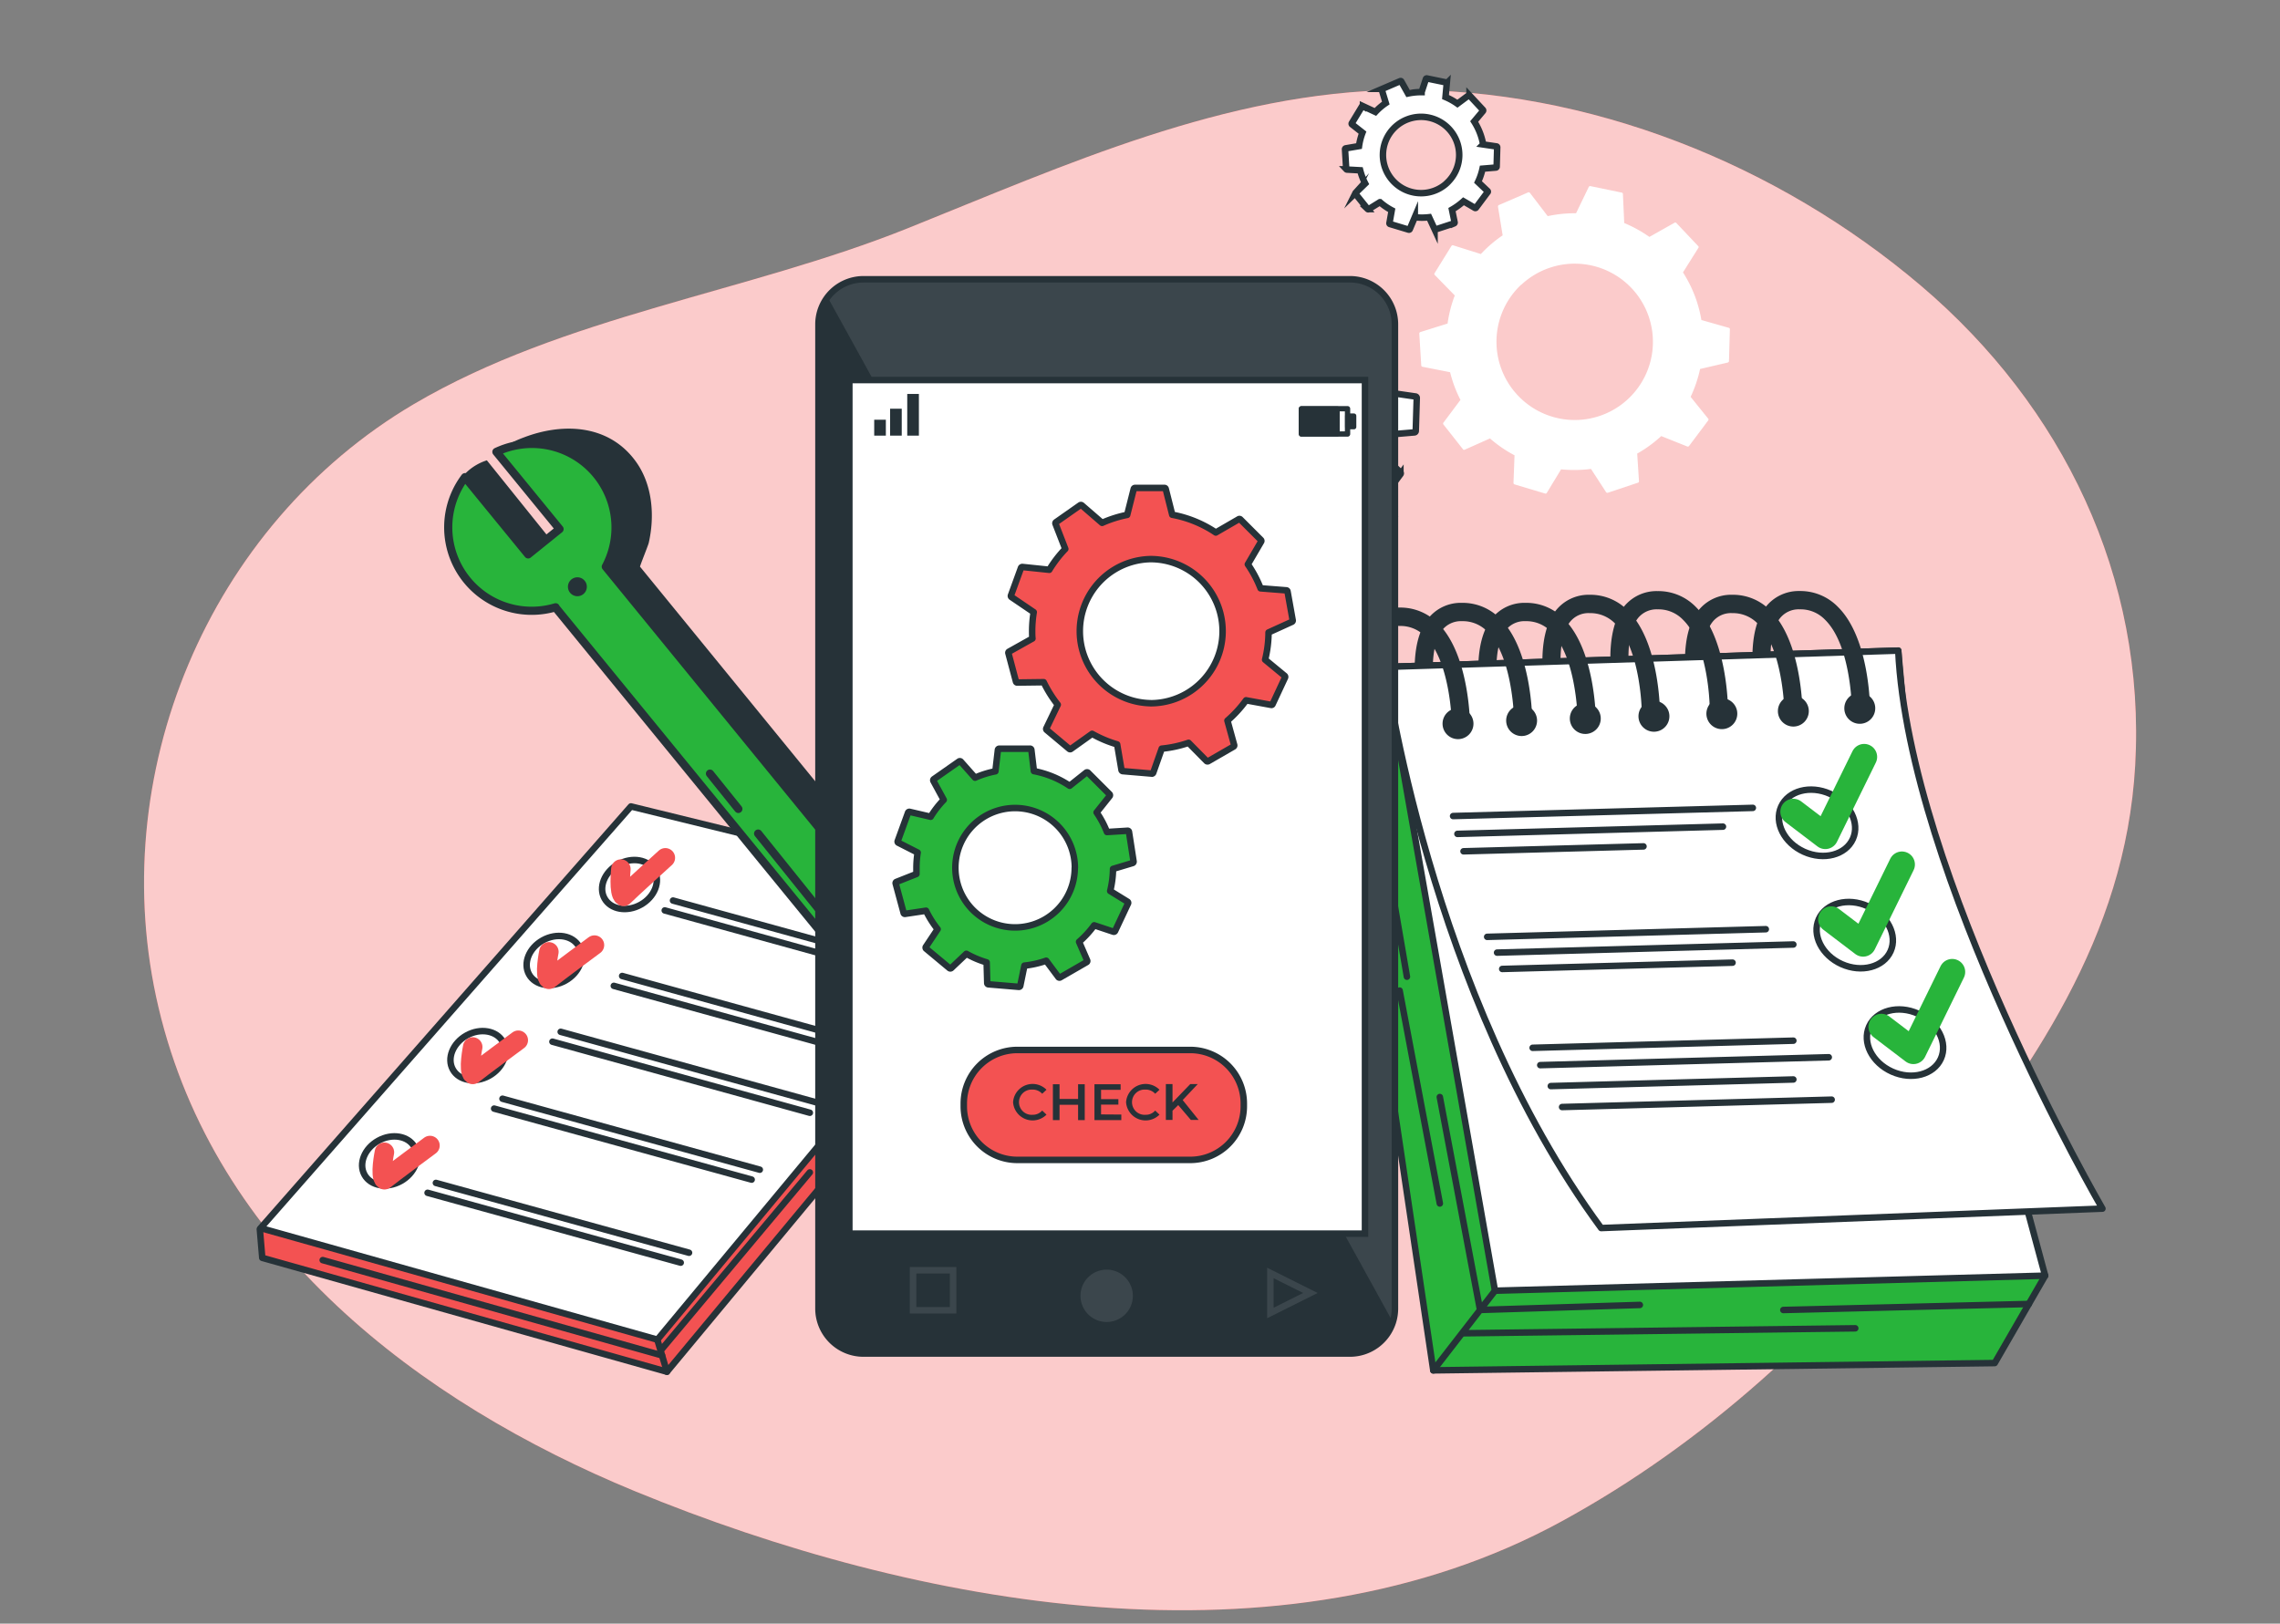 <svg width="351" height="250" fill="none" xmlns="http://www.w3.org/2000/svg"><rect width="100%" height="100%" fill="#808080" stroke="none"/><path d="M295.738 44.006c-21.944-18.644-51.126-30.479-80.503-30.152-26.592.304-51.288 11.578-75.509 21.301-24.76 9.93-52.932 13.478-76.016 27.068-31.693 18.694-47.754 57.189-39.301 92.92 8.672 36.771 39.971 60.718 73.362 74.472 43.448 17.86 99.529 28.133 142.565 4.67 22.2-12.104 41.18-29.565 56.637-49.458 15.684-20.201 30.219-40.388 31.733-66.96 1.649-28.982-11.169-55.32-32.968-73.86z" fill="#F35252"/><path opacity=".7" d="M295.738 44.006c-21.944-18.644-51.126-30.479-80.503-30.152-26.592.304-51.288 11.578-75.509 21.301-24.76 9.93-52.932 13.478-76.016 27.068-31.693 18.694-47.754 57.189-39.301 92.92 8.672 36.771 39.971 60.718 73.362 74.472 43.448 17.86 99.529 28.133 142.565 4.67 22.2-12.104 41.18-29.565 56.637-49.458 15.684-20.201 30.219-40.388 31.733-66.96 1.649-28.982-11.169-55.32-32.968-73.86z" fill="#fff"/><path d="M40.111 189.092l-.037 1.043.3 3.538 62.305 17.539 55.16-66.426-.49-5.715-12.712-.3-104.526 50.321z" fill="#F35252"/><path d="M157.165 138.899l-60.036-14.73-57.012 64.923 61.084 17.177 55.964-67.37z" fill="#fff" stroke="#263238" stroke-linecap="round" stroke-linejoin="round"/><path d="M157.155 138.899l.521 6.083-55.001 66.23-1.484-4.943" stroke="#263238" stroke-linecap="round" stroke-linejoin="round"/><path d="M102.679 211.212l-62.305-17.539-.374-4.415m61.921 19.439L49.68 194.023m107.68-50.85l-29.368 34.157m-3.324 3.189l-22.824 27.258" stroke="#263238" stroke-linecap="round" stroke-linejoin="round"/><path d="M93.066 138.329c.95 1.717 3.446 2.152 5.574.968 2.128-1.183 3.066-3.532 2.116-5.249-.95-1.717-3.453-2.146-5.58-.963-2.129 1.184-3.067 3.533-2.11 5.244z" stroke="#263238" stroke-miterlimit="10"/><path d="M141.307 150.937l-38.971-10.756m40.25 9.229l-38.977-10.75m29.325 23.738l-38.438-10.603m39.762 9.094l-38.48-10.615m28.892 21.059l-39.627-10.94m40.931 9.425l-39.658-10.946" stroke="#263238" stroke-linecap="round" stroke-linejoin="round"/><path d="M75.293 165.642c2.124-1.183 3.071-3.534 2.115-5.25-.956-1.716-3.453-2.147-5.577-.964-2.124 1.183-3.072 3.534-2.116 5.25.956 1.716 3.453 2.148 5.578.964zm-13.594 16.213c2.124-1.183 3.071-3.534 2.115-5.25-.956-1.716-3.453-2.148-5.577-.964-2.124 1.183-3.071 3.533-2.116 5.249.956 1.716 3.453 2.148 5.578.965zm25.324-30.861c2.124-1.183 3.072-3.534 2.116-5.25-.956-1.716-3.453-2.148-5.578-.964-2.124 1.183-3.071 3.533-2.115 5.25.956 1.716 3.453 2.147 5.577.964z" stroke="#263238" stroke-miterlimit="10"/><path d="M115.716 181.629L76.07 170.695m40.9 9.407l-39.614-10.927m27.439 25.24l-38.97-10.756m40.251 9.229l-38.97-10.75" stroke="#263238" stroke-linecap="round" stroke-linejoin="round"/><path d="M95.584 133.815s-.386 3.729.393 4.201c1.079-1.073 6.451-5.936 6.451-5.936m-29.655 29.128s-.754 3.68 0 4.225c1.183-.962 7.015-5.267 7.015-5.267m-20.609 17.255s-.754 3.68 0 4.225c1.183-.962 7.015-5.267 7.015-5.267M84.5 146.56s-.755 3.68 0 4.226c1.183-.963 7.015-5.268 7.015-5.268" stroke="#F35252" stroke-width="3" stroke-linecap="round" stroke-linejoin="round"/><path d="M90.852 93.583l47.889 58.601a12.863 12.863 0 002.048 14.909 12.86 12.86 0 0014.791 2.77l-9.979-12.238 4.818-3.902 9.993 12.252a12.87 12.87 0 00.262-15.086 12.866 12.866 0 00-14.248-4.963L98.531 87.254c-.05-.063 1.251-3.259 1.342-3.671.944-4.147.581-8.902-1.93-12.44-4.084-5.75-11.14-6.14-17.28-3.798a18.361 18.361 0 00-4.265 2.23l12.315 13.61-2.098 2.202-11.665-14.51c-4.965 1.6-7.692 7.44-4.713 15.755.7 1.923 7.692 3.685 9.217 4.818a12.853 12.853 0 0011.384 2.035l.014.098z" fill="#263238"/><path d="M85.56 93.583l47.889 58.601a12.873 12.873 0 00-1.381 7.782 12.873 12.873 0 0010.373 10.894c2.653.498 5.396.149 7.84-.997l-9.979-12.238 4.839-3.902 10 12.252a12.87 12.87 0 00.262-15.086 12.866 12.866 0 00-14.248-4.963L93.26 87.254a12.868 12.868 0 00-16.84-17.678l9.72 11.888-4.831 3.895-9.72-11.888a12.846 12.846 0 0013.944 20.035l.027.077z" fill="#28B43B" stroke="#263238" stroke-width="1.257" stroke-linecap="round" stroke-linejoin="round"/><path d="M90.343 90.338a1.455 1.455 0 11-2.91.014 1.455 1.455 0 012.91-.014z" fill="#263238"/><path d="M116.711 128.345l16.531 20.588m-23.945-29.818l4.371 5.44" stroke="#263238" stroke-width="1.257" stroke-linecap="round" stroke-linejoin="round"/><path d="M259.755 68.748a.24.24 0 00.271-.078l2.945-3.929a.222.222 0 000-.279l-2.704-3.355a20.085 20.085 0 001.457-4.294l4.262-.992a.243.243 0 00.129-.077.245.245 0 00.057-.14l.139-4.905a.221.221 0 00-.17-.225l-4.216-1.2a19.543 19.543 0 00-2.836-7.332l2.363-3.759a.205.205 0 00.05-.135.205.205 0 00-.05-.136l-3.378-3.572a.235.235 0 00-.279-.047l-3.875 2.185a20.036 20.036 0 00-3.875-2.139l-.202-4.486a.21.21 0 00-.193-.201l-4.805-.993a.235.235 0 00-.256.116l-1.961 4.061a19.672 19.672 0 00-4.363.442l-2.735-3.58a.247.247 0 00-.271-.078l-4.511 1.953a.242.242 0 00-.139.24l.721 4.425a19.651 19.651 0 00-3.356 2.875l-4.262-1.34a.235.235 0 00-.264.093l-2.588 4.177a.222.222 0 000 .279l3.1 3.17a19.804 19.804 0 00-1.109 4.324l-4.192 1.31a.258.258 0 00-.163.232l.302 4.913a.226.226 0 00.186.201l4.255.837c.364 1.479.9 2.91 1.596 4.263l-2.619 3.503a.233.233 0 00-.05.143c0 .052.018.102.05.143l3.053 3.875a.228.228 0 00.233 0l3.875-1.728a19.715 19.715 0 003.781 2.596l-.162 4.255a.236.236 0 00.162.224l4.712 1.41a.217.217 0 00.256-.1l2.201-3.627c1.532.154 3.076.133 4.603-.062l2.325 3.58a.23.23 0 00.263.086l4.65-1.55a.227.227 0 00.114-.091.234.234 0 00.034-.142l-.272-4.246a19.74 19.74 0 003.697-2.697l4.014 1.604zm-25.574-24.884a12.038 12.038 0 0118.443 2.376 12.035 12.035 0 01-18.931 14.673 12.036 12.036 0 01-3.309-8.62 12.04 12.04 0 013.766-8.43h.031z" fill="#fff"/><path d="M215.588 73.026a.223.223 0 00.058-.151c0-.056-.02-.11-.058-.152l-2.511-2.363a16.66 16.66 0 001.193-3.488l3.465-.294a.227.227 0 00.217-.21l.155-5.106a.226.226 0 00-.21-.217l-3.479-.504a16.354 16.354 0 00-2.325-6.021l2.286-2.744a.217.217 0 000-.294l-3.511-3.712a.215.215 0 00-.302 0l-2.875 2.138a16.624 16.624 0 00-3.1-1.735l.318-3.58a.233.233 0 00-.178-.257l-5.014-1.03a.217.217 0 00-.256.147l-1.132 3.433c-1.192-.01-2.382.11-3.549.357l-1.798-3.1a.248.248 0 00-.287-.101l-4.688 2.03a.224.224 0 00-.132.271l1.046 3.441a18.005 18.005 0 00-2.03 1.628c-.225.217-.449.434-.697.713l-3.248-1.55a.223.223 0 00-.286.085L179.909 55a.214.214 0 00-.039.16.214.214 0 00.085.142l2.782 2.186a16.77 16.77 0 00-.914 3.518l-3.464.604a.223.223 0 00-.186.24l.294 5.108a.233.233 0 00.209.217l3.464.186c.296 1.2.727 2.362 1.287 3.464l-2.441 2.433a.214.214 0 00-.061.151c0 .057.021.11.061.151l3.177 3.984a.218.218 0 00.302 0l2.906-1.798a17.088 17.088 0 003.1 2.108l-.596 3.355a.23.23 0 00.028.158.227.227 0 00.127.098l4.905 1.465a.226.226 0 00.264-.124l1.34-3.1c1.244.123 2.497.102 3.736-.062l1.433 3.1a.226.226 0 00.272.116l4.843-1.597a.223.223 0 00.147-.263l-.697-3.317a17.322 17.322 0 003.022-2.2l2.961 1.712a.23.23 0 00.294-.062l3.038-4.107zm-24.706-2.86a9.977 9.977 0 01-2.606-7.104 9.978 9.978 0 0110.19-9.609 9.982 9.982 0 016.939 3.02l.186.209a9.978 9.978 0 01-14.724 13.469l.015.015zM208.69 29.69a.134.134 0 00-.035.089c0 .033.013.064.035.089l1.868 2.325a.123.123 0 00.17 0l1.713-1.062a9.404 9.404 0 001.813 1.248l-.349 1.968a.12.12 0 00.011.092.116.116 0 00.075.055l2.883.868a.132.132 0 00.155-.077l.775-1.837a9.5 9.5 0 002.2 0l.837 1.814a.139.139 0 00.163.062l2.844-.93a.142.142 0 00.071-.063.142.142 0 00.014-.092l-.402-1.961a10.33 10.33 0 001.774-1.287L227.041 32a.132.132 0 00.171 0l1.798-2.41a.12.12 0 00.037-.085.124.124 0 00-.037-.086l-1.473-1.395c.31-.655.544-1.345.698-2.053l2.038-.17a.137.137 0 00.088-.038.132.132 0 00.043-.087l.086-3.007a.136.136 0 00-.036-.083.131.131 0 00-.081-.04l-2.045-.303a9.743 9.743 0 00-1.38-3.534l1.349-1.612a.144.144 0 00.032-.089.144.144 0 00-.032-.089l-2.062-2.216a.123.123 0 00-.17 0l-1.698 1.263a9.675 9.675 0 00-1.836-1.023l.194-2.108a.14.14 0 00-.109-.147l-2.945-.605a.124.124 0 00-.155.086l-.666 2.014a9.913 9.913 0 00-2.085.21l-1.038-1.845a.113.113 0 00-.07-.063.113.113 0 00-.093.01l-2.759 1.185a.144.144 0 00-.069.067.143.143 0 00-.009.095l.613 2.023a9.357 9.357 0 00-1.604 1.372l-1.907-.891a.116.116 0 00-.163.054l-1.55 2.557a.15.15 0 00-.03.09.15.15 0 00.03.088l1.636 1.287a9.422 9.422 0 00-.535 2.07l-2.038.348a.138.138 0 00-.116.14l.178 2.998c0 .034.012.067.036.091a.13.13 0 00.088.041l2.03.109c.181.706.441 1.39.775 2.038l-1.48 1.434zm14.112-1.55a5.871 5.871 0 01-6.438 1.084 5.88 5.88 0 01-3.463-5.534 5.87 5.87 0 013.788-5.317 5.873 5.873 0 016.361 1.467 5.865 5.865 0 01-.248 8.284v.016z" fill="#fff" stroke="#263238" stroke-miterlimit="10"/><path d="M307.08 209.877l7.769-13.46-84.699 2.318-16.932-94.309L207 119.063l13.651 91.936 86.429-1.122z" fill="#28B43B"/><path d="M314.846 196.417l-84.7 2.318-16.931-96.045 79.009-2.514 1.674 18.562 20.948 77.679z" fill="#fff" stroke="#263238" stroke-linecap="round" stroke-linejoin="round"/><path d="M314.849 196.416l-7.769 13.461-86.429 1.122L207 119.063l6.218-16.373" stroke="#263238" stroke-linecap="round" stroke-linejoin="round"/><path d="M213.215 102.69s6.745 50.346 33.28 86.398l77.169-2.992s-29.76-51.26-31.434-85.92l-79.015 2.514z" fill="#fff" stroke="#263238" stroke-linecap="round" stroke-linejoin="round"/><path d="M283.93 109.049a2.378 2.378 0 004.712.473 2.374 2.374 0 00-1.01-2.445 2.378 2.378 0 00-3.702 1.972zm-10.227.436a2.379 2.379 0 102.379-2.374 2.388 2.388 0 00-1.682.693 2.383 2.383 0 00-.697 1.681zm-18.02 2.93a2.38 2.38 0 10-2.24-4.198 2.38 2.38 0 002.24 4.198zm-14.011-1.79a2.38 2.38 0 101.469-2.194 2.372 2.372 0 00-1.469 2.194zm-15.36 1.239a1.405 1.405 0 01-2.803 0 35.72 35.72 0 00-.533-5.47c-.521-2.95-1.545-6.396-3.575-8.401a5.263 5.263 0 00-3.87-1.613h-.055a3.626 3.626 0 00-3.029 1.355c-1.779 2.263-1.601 6.936-1.159 10.051l-1.84 4.906c-.184-.828-2.772-12.118.822-16.692a6.438 6.438 0 015.212-2.453A8.12 8.12 0 01221.4 96c4.857 4.85 4.912 15.416 4.912 15.864z" fill="#263238"/><path d="M235.888 111.134a1.4 1.4 0 01-2.797 0 36.236 36.236 0 00-.539-5.47c-.515-2.956-1.539-6.396-3.569-8.407a5.223 5.223 0 00-3.925-1.613 3.679 3.679 0 00-3.029 1.361c-1.012 1.288-1.386 3.348-1.448 5.452l-2.796.086c.061-2.619.552-5.378 2.042-7.267a6.402 6.402 0 015.207-2.453 8.046 8.046 0 015.923 2.453c4.876 4.838 4.931 15.41 4.931 15.858z" fill="#263238"/><path d="M245.686 111.134a1.403 1.403 0 01-2.802 0 35.72 35.72 0 00-.534-5.47c-.515-2.956-1.545-6.396-3.575-8.407a5.239 5.239 0 00-3.924-1.613 3.635 3.635 0 00-3.024 1.361c-.962 1.227-1.355 3.14-1.441 5.133l-2.796.092c.092-2.52.613-5.133 2.036-6.954a6.396 6.396 0 015.206-2.453 8.02 8.02 0 015.918 2.453c4.881 4.838 4.936 15.41 4.936 15.858z" fill="#263238"/><path d="M255.554 109.889a1.399 1.399 0 11-2.796 0 36.238 36.238 0 00-.54-5.47c-.521-2.949-1.551-6.396-3.569-8.401a5.274 5.274 0 00-3.876-1.613h-.049a3.626 3.626 0 00-3.029 1.355c-1.11 1.41-1.459 3.76-1.459 6.078l-2.791.079c0-2.79.442-5.838 2.049-7.886a6.441 6.441 0 015.206-2.453h.073a8.05 8.05 0 015.851 2.453c4.875 4.838 4.93 15.411 4.93 15.858z" fill="#263238"/><path d="M266.021 109.313a1.392 1.392 0 01-.376 1.052 1.387 1.387 0 01-1.025.445 1.396 1.396 0 01-1.025-.445 1.398 1.398 0 01-.376-1.052 35.846 35.846 0 00-.534-5.47c-.521-2.95-1.545-6.396-3.575-8.401a5.237 5.237 0 00-3.925-1.62 3.681 3.681 0 00-3.029 1.362c-1.141 1.454-1.478 3.882-1.46 6.255h-2.79c0-2.815.423-5.918 2.048-7.972a6.44 6.44 0 015.207-2.453 8.054 8.054 0 015.924 2.453c4.856 4.832 4.936 15.404 4.936 15.846z" fill="#263238"/><path d="M277.499 109.889a1.395 1.395 0 01-1.398 1.398 1.399 1.399 0 01-1.399-1.398 35.231 35.231 0 00-.539-5.47c-.521-2.949-1.545-6.396-3.569-8.401a5.284 5.284 0 00-3.876-1.613h-.049a3.626 3.626 0 00-3.029 1.355c-1 1.276-1.386 3.318-1.447 5.415l-2.791.049c.062-2.588.565-5.317 2.036-7.193a6.445 6.445 0 015.207-2.453h.073a8.042 8.042 0 015.85 2.453c4.876 4.838 4.931 15.411 4.931 15.858z" fill="#263238"/><path d="M287.89 109.313a1.4 1.4 0 01-2.361.932 1.399 1.399 0 01-.441-.932 35.846 35.846 0 00-.534-5.47c-.521-2.95-1.545-6.396-3.575-8.401a5.209 5.209 0 00-3.919-1.62 3.677 3.677 0 00-3.035 1.362c-1.037 1.319-1.411 3.446-1.454 5.599l-2.79.098c.043-2.662.528-5.52 2.042-7.426a6.451 6.451 0 015.213-2.453 8.073 8.073 0 015.917 2.453c4.882 4.844 4.937 15.416 4.937 15.858zm-65.812 2.11a2.379 2.379 0 102.379-2.374 2.388 2.388 0 00-1.682.693 2.383 2.383 0 00-.697 1.681zm40.617-1.534a2.382 2.382 0 002.844 2.334 2.381 2.381 0 00.858-4.312 2.386 2.386 0 00-1.322-.401 2.387 2.387 0 00-2.38 2.379zm-30.824 1.055a2.382 2.382 0 002.84 2.341 2.393 2.393 0 001.22-.65 2.382 2.382 0 00-1.681-4.064 2.378 2.378 0 00-2.379 2.373z" fill="#263238"/><path d="M208.605 115.286l3.931 23.849m.679-8.433l3.379 19.685m69.017 54.136l-60.459.767m4.999-6.555l-9.499 12.264m1.004-42.086l6.194 32.784 24.597-.773m-30.789-15.619l-6.193-32.784m96.868 48.256l-37.794.926m-38.594-40.37l40.136-1.097m-38.964 3.765l44.417-1.214m-42.792 4.439l37.34-1.018m-35.602 4.244l41.498-1.134m-53.033-25.069l42.896-1.178m-41.372 3.606l45.612-1.251m-44.819 3.766l35.457-.969m-42.352-19.826l40.878-1.116m-39.94 3.796l27.706-.754m-29.312-4.674l46.146-1.257" stroke="#263238" stroke-linecap="round" stroke-linejoin="round"/><path d="M285.246 129.171c1.109-2.465-.463-5.575-3.512-6.946-3.048-1.372-6.418-.485-7.527 1.98-1.109 2.464.464 5.574 3.512 6.946 3.049 1.371 6.419.484 7.527-1.98z" fill="#fff" stroke="#263238" stroke-linecap="round" stroke-linejoin="round"/><path d="M276.078 124.987l4.924 3.747 5.979-12.191" stroke="#28B43B" stroke-width="4" stroke-linecap="round" stroke-linejoin="round"/><path d="M298.79 163.014c-1.104 2.453-4.477 3.348-7.525 1.98-3.047-1.367-4.617-4.482-3.513-6.941 1.103-2.46 4.476-3.355 7.524-1.981 3.048 1.373 4.624 4.489 3.514 6.942zm-7.742-16.545c-1.104 2.453-4.477 3.348-7.525 1.981-3.048-1.368-4.617-4.483-3.514-6.942 1.104-2.459 4.477-3.354 7.525-1.981 3.047 1.374 4.623 4.489 3.514 6.942z" fill="#fff" stroke="#263238" stroke-linecap="round" stroke-linejoin="round"/><path d="M289.641 158.096l4.924 3.746 5.973-12.191m-18.64-8.1l4.925 3.747 5.973-12.191" stroke="#28B43B" stroke-width="4" stroke-linecap="round" stroke-linejoin="round"/><path d="M214.746 49.93v151.541c0 .708-.107 1.411-.316 2.087a6.93 6.93 0 01-6.614 4.851H132.93a6.931 6.931 0 01-6.93-6.938V49.931A6.945 6.945 0 01132.93 43h74.893a6.93 6.93 0 016.923 6.93z" fill="#263238"/><path opacity=".1" d="M214.744 49.93v151.541a7.065 7.065 0 01-.317 2.087L127.406 45.742A6.909 6.909 0 01132.92 43h74.893a6.929 6.929 0 016.931 6.93z" fill="#fff"/><path d="M214.746 49.93v151.541c0 .708-.107 1.411-.316 2.087a6.93 6.93 0 01-6.614 4.851H132.93a6.931 6.931 0 01-6.93-6.938V49.931A6.945 6.945 0 01132.93 43h74.893a6.93 6.93 0 016.923 6.93z" stroke="#263238" stroke-miterlimit="10"/><path d="M210.136 58.518h-79.382v131.428h79.382V58.518z" fill="#fff"/><path d="M136.375 64.627h-1.793v2.448h1.793v-2.448zm2.445-1.695h-1.793v4.143h1.793v-4.143zm2.641-2.275h-1.793v6.419h1.793v-6.418z" fill="#263238"/><path d="M207.451 62.932h-7.111v3.895h7.111v-3.895z" stroke="#263238" stroke-width=".821" stroke-linecap="round" stroke-linejoin="round"/><path d="M205.884 62.932h-5.544v3.895h5.544v-3.895zm2.555 1.092h-1.001v1.718h1.001v-1.718z" fill="#263238" stroke="#263238" stroke-width=".725" stroke-linecap="round" stroke-linejoin="round"/><path opacity=".1" d="M170.37 203.551a4.03 4.03 0 10-.001-8.061 4.03 4.03 0 00.001 8.061z" fill="#fff"/><path d="M210.136 58.518h-79.382v131.428h79.382V58.518z" stroke="#263238" stroke-miterlimit="10"/><path opacity=".1" d="M146.728 195.588h-6.162v6.162h6.162v-6.162z" stroke="#fff" stroke-miterlimit="10"/><path d="M198.212 91.068a.203.203 0 00-.067-.122.202.202 0 00-.129-.051l-3.955-.31a18.233 18.233 0 00-1.959-3.69l2.034-3.48a.212.212 0 00.044-.129.212.212 0 00-.044-.128l-3.201-3.201a.204.204 0 00-.256 0l-3.511 2.034a17.848 17.848 0 00-6.704-2.735l-1.002-3.97a.201.201 0 00-.203-.158h-4.52a.211.211 0 00-.204.158l-1.009 3.993a18.18 18.18 0 00-3.864 1.228l-3.127-2.705a.218.218 0 00-.263 0l-3.706 2.6a.205.205 0 00-.076.24l1.507 3.88a18.49 18.49 0 00-2.463 3.209l-4.129-.43a.226.226 0 00-.226.136l-1.544 4.249a.21.21 0 00.083.249l3.42 2.32a17.91 17.91 0 00-.241 2.907c0 .362 0 .753.045 1.153l-3.601 2.019a.197.197 0 00-.098.233l1.161 4.369a.193.193 0 00.203.158l4.068-.052a18.774 18.774 0 002.162 3.457l-1.755 3.646a.204.204 0 00.06.256l3.473 2.908a.199.199 0 00.256 0l3.254-2.32a18.063 18.063 0 003.857 1.627l.67 3.947a.222.222 0 00.071.118.224.224 0 00.125.056l4.52.384a.234.234 0 00.166-.136l1.31-3.713a18.074 18.074 0 004.136-.897l2.757 2.795a.221.221 0 00.249.045l3.917-2.26a.214.214 0 00.088-.1.217.217 0 00.01-.133l-1.04-3.767a18.496 18.496 0 002.863-3.126l3.872.708a.19.19 0 00.132-.019.186.186 0 00.086-.101l1.913-4.098a.223.223 0 00.017-.137.228.228 0 00-.069-.12l-3.013-2.485a17.99 17.99 0 00.527-4.196l3.593-1.635a.208.208 0 00.128-.226l-.798-4.452zm-21.093 17.205a11.094 11.094 0 010-22.184 11.096 11.096 0 010 22.192v-.008z" fill="#F35252" stroke="#263238" stroke-linecap="round" stroke-linejoin="round"/><path d="M173.804 128.085a.202.202 0 00-.218-.173l-3.172.196a14.492 14.492 0 00-1.597-3.013l2.004-2.516a.216.216 0 00.05-.14c0-.051-.017-.1-.05-.139l-3.329-3.33a.22.22 0 00-.279 0l-2.539 2.019a14.812 14.812 0 00-5.506-2.26l-.392-3.269a.198.198 0 00-.025-.078.2.2 0 00-.209-.103h-4.708a.218.218 0 00-.211.189l-.384 3.291a14.709 14.709 0 00-3.134.98l-2.199-2.479a.207.207 0 00-.14-.055.207.207 0 00-.139.055l-3.864 2.705a.212.212 0 00-.086.123.212.212 0 00.018.148l1.589 2.923a14.905 14.905 0 00-2.011 2.599l-3.232-.754a.217.217 0 00-.148.017.209.209 0 00-.1.111l-1.59 4.37a.206.206 0 00-.004.154.196.196 0 00.11.109l2.96 1.507a15.671 15.671 0 00-.188 2.38v.919l-3.066 1.213a.206.206 0 00-.114.099.205.205 0 00-.014.15l1.22 4.519a.196.196 0 00.226.159l3.224-.483a15.224 15.224 0 001.786 2.84l-1.793 2.697a.227.227 0 000 .287l3.616 3.013a.226.226 0 00.271 0l2.328-2.207a15.017 15.017 0 003.126 1.325l.09 3.179a.196.196 0 00.188.196l4.686.392a.219.219 0 00.143-.05.214.214 0 00.075-.131l.633-3.088a14.972 14.972 0 003.352-.754l1.876 2.516a.202.202 0 00.271.053l4.076-2.35a.21.21 0 00.093-.116.21.21 0 00-.01-.148l-1.243-2.87a15.19 15.19 0 002.327-2.539l2.961.987a.207.207 0 00.149-.008.214.214 0 00.107-.105l1.996-4.248a.215.215 0 00.008-.148.214.214 0 00-.091-.116l-2.666-1.642c.273-1.115.419-2.257.436-3.405l3.014-.904a.22.22 0 00.15-.234l-.708-4.565zm-8.346 5.56a9.197 9.197 0 01-1.568 5.097 9.194 9.194 0 01-14.14 1.345 9.196 9.196 0 01-1.965-10.016 9.184 9.184 0 013.392-4.115 9.2 9.2 0 0114.296 7.643l-.015.046z" fill="#28B43B" stroke="#263238" stroke-linecap="round" stroke-linejoin="round"/><path d="M183.234 161.667H156.62a8.249 8.249 0 00-8.249 8.249v.429a8.249 8.249 0 008.249 8.249h26.614a8.249 8.249 0 008.248-8.249v-.429a8.249 8.249 0 00-8.248-8.249z" fill="#F35252" stroke="#263238" stroke-linecap="round" stroke-linejoin="round"/><path d="M155.961 169.705a3.012 3.012 0 015.145-1.914l-.663.618a1.957 1.957 0 00-1.507-.64 1.938 1.938 0 00-1.904 1.168 1.934 1.934 0 000 1.543 1.939 1.939 0 001.904 1.168 1.925 1.925 0 001.507-.655l.663.633a3.014 3.014 0 01-5.145-1.921zm11.033-2.757v5.521h-1.025v-2.365h-2.855v2.365h-1.024v-5.521h1.024v2.259h2.855v-2.259h1.025zm5.63 4.662v.859h-4.136v-5.521h4.03v.858h-3.013v1.432h2.667v.843h-2.667v1.507l3.119.022zm.731-1.905a3.02 3.02 0 011.956-2.616 3.008 3.008 0 013.189.702l-.662.618a1.942 1.942 0 00-1.507-.64 1.935 1.935 0 00-1.452.523 1.95 1.95 0 000 2.833 1.943 1.943 0 001.452.523 1.9 1.9 0 001.507-.655l.662.633a3.01 3.01 0 01-3.192.7 3.02 3.02 0 01-1.953-2.621zm8.031.452l-.881.866v1.416h-1.025v-5.521h1.025v2.832l2.734-2.832h1.153l-2.32 2.463 2.456 3.058h-1.198l-1.944-2.282z" fill="#263238"/><path opacity=".1" d="M195.574 202.164v-6.162l6.162 3.081-6.162 3.081z" stroke="#fff" stroke-miterlimit="10"/></svg>